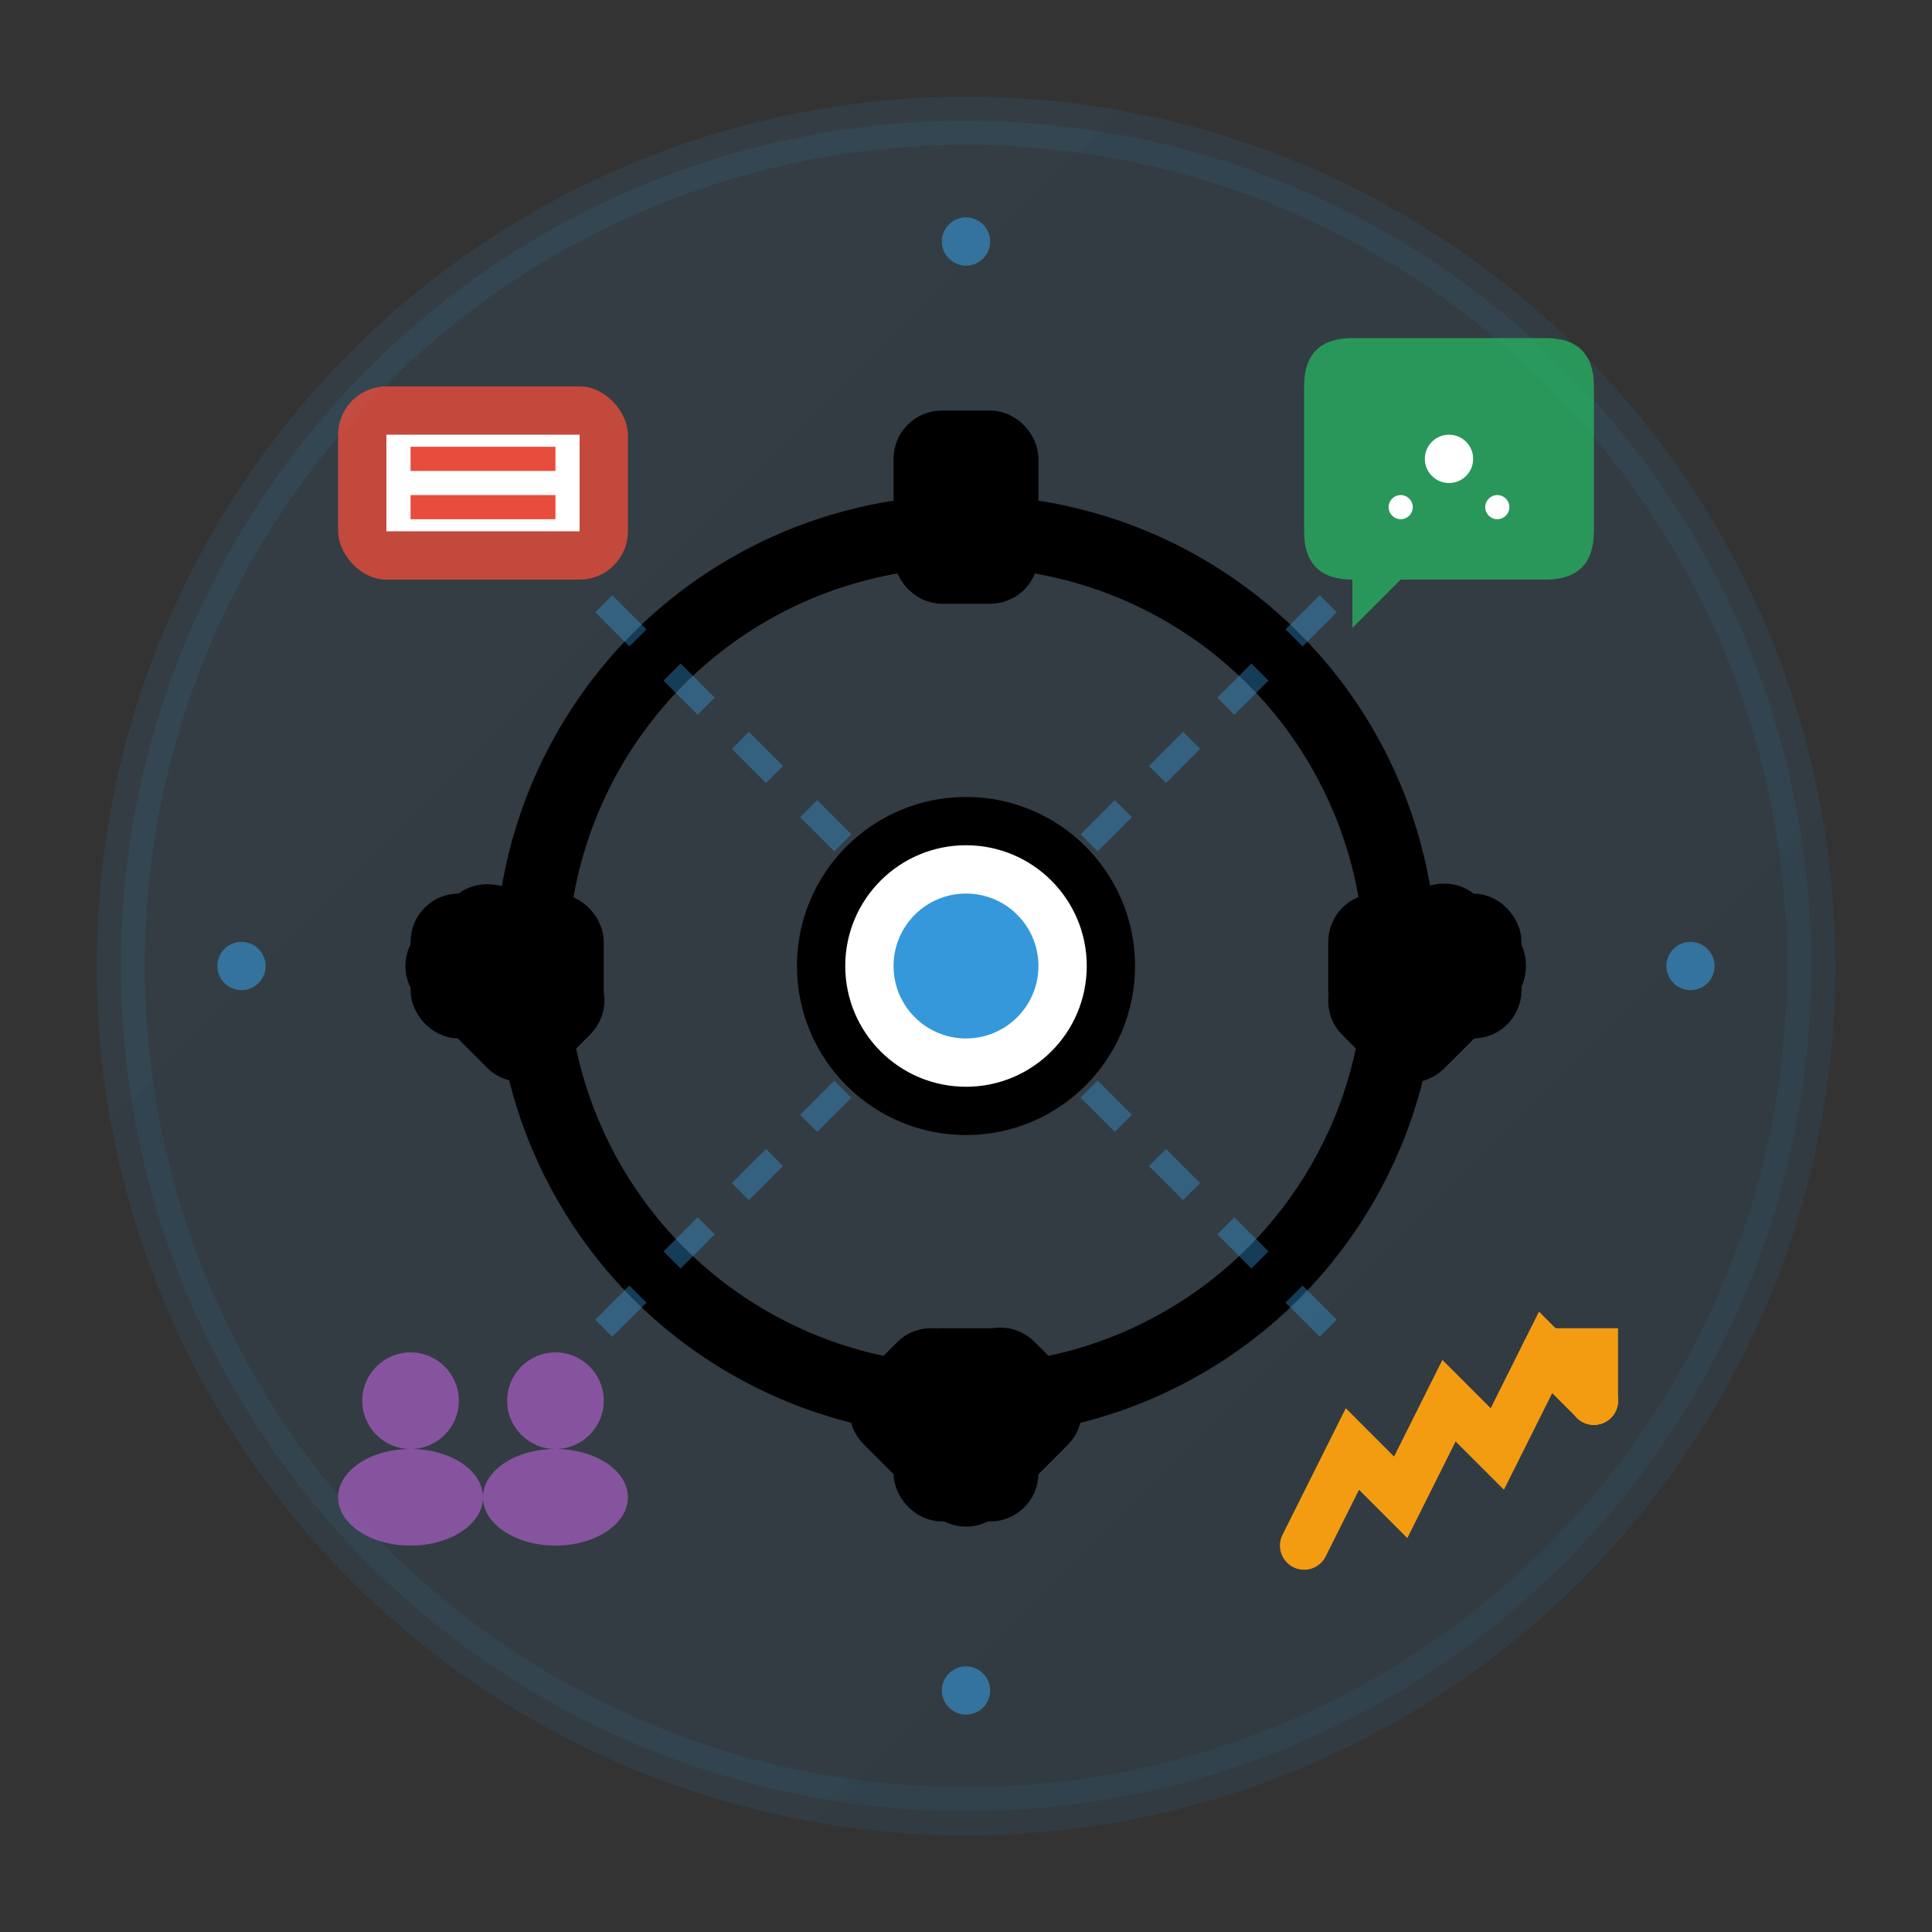 <svg xmlns="http://www.w3.org/2000/svg" viewBox="0 0 80 80" width="80" height="80">
    <rect x="0" y="0" width="80" height="80" fill="#333333" stroke="none"/>
    <defs>
        <linearGradient id="servicesGradient" x1="0%" y1="0%" x2="100%" y2="100%">
            <stop offset="0%" style="stop-color:#3498db;stop-opacity:1" />
            <stop offset="100%" style="stop-color:#2980b9;stop-opacity:1" />
        </linearGradient>
    </defs>
    
    <!-- Background circle -->
    <circle cx="40" cy="40" r="35" fill="url(#servicesGradient)" opacity="0.1" stroke="url(#servicesGradient)" stroke-width="2"/>
    
    <!-- Central gear/service icon -->
    <g transform="translate(40, 40)">
        <!-- Main gear -->
        <circle r="18" fill="none" stroke="#000" stroke-width="3"/>
        
        <!-- Gear teeth -->
        <g stroke="#000" stroke-width="2" fill="#000">
            <rect x="-2" y="-22" width="4" height="6" rx="1"/>
            <rect x="-2" y="16" width="4" height="6" rx="1"/>
            <rect x="16" y="-2" width="6" height="4" rx="1"/>
            <rect x="-22" y="-2" width="6" height="4" rx="1"/>
            
            <!-- Diagonal teeth -->
            <rect x="12" y="-16" width="4" height="6" rx="1" transform="rotate(45)"/>
            <rect x="12" y="10" width="4" height="6" rx="1" transform="rotate(45)"/>
            <rect x="-16" y="-16" width="4" height="6" rx="1" transform="rotate(-45)"/>
            <rect x="-16" y="10" width="4" height="6" rx="1" transform="rotate(-45)"/>
        </g>
        
        <!-- Center circle -->
        <circle r="6" fill="#ffffff" stroke="#000" stroke-width="2"/>
        <circle r="3" fill="#3498db"/>
    </g>
    
    <!-- Service elements around the central gear -->
    
    <!-- Training/Education icon -->
    <g transform="translate(20, 20)">
        <rect x="-6" y="-4" width="12" height="8" rx="2" fill="#e74c3c" opacity="0.8"/>
        <rect x="-4" y="-2" width="8" height="4" fill="#ffffff"/>
        <line x1="-3" y1="-1" x2="3" y2="-1" stroke="#e74c3c" stroke-width="1"/>
        <line x1="-3" y1="1" x2="3" y2="1" stroke="#e74c3c" stroke-width="1"/>
    </g>
    
    <!-- Communication/Speech icon -->
    <g transform="translate(60, 20)">
        <path d="M-6 -4 Q-6 -6 -4 -6 L4 -6 Q6 -6 6 -4 L6 2 Q6 4 4 4 L-2 4 L-4 6 L-4 4 Q-6 4 -6 2 Z" 
              fill="#27ae60" opacity="0.8"/>
        <circle cx="0" cy="-1" r="1" fill="#ffffff"/>
        <circle cx="-2" cy="1" r="0.5" fill="#ffffff"/>
        <circle cx="2" cy="1" r="0.5" fill="#ffffff"/>
    </g>
    
    <!-- People/Team icon -->
    <g transform="translate(20, 60)">
        <circle cx="-3" cy="-2" r="2" fill="#9b59b6" opacity="0.8"/>
        <ellipse cx="-3" cy="2" rx="3" ry="2" fill="#9b59b6" opacity="0.8"/>
        <circle cx="3" cy="-2" r="2" fill="#9b59b6" opacity="0.8"/>
        <ellipse cx="3" cy="2" rx="3" ry="2" fill="#9b59b6" opacity="0.8"/>
    </g>
    
    <!-- Growth/Success icon -->
    <g transform="translate(60, 60)">
        <path d="M-6 4 L-4 0 L-2 2 L0 -2 L2 0 L4 -4 L6 -2" 
              stroke="#f39c12" stroke-width="2" fill="none" stroke-linecap="round"/>
        <circle cx="6" cy="-2" r="1" fill="#f39c12"/>
        <path d="M4 -4 L6 -4 L6 -2" stroke="#f39c12" stroke-width="2" fill="none" stroke-linecap="round"/>
    </g>
    
    <!-- Connecting lines -->
    <g stroke="#3498db" stroke-width="1" opacity="0.4" stroke-dasharray="2,2">
        <line x1="25" y1="25" x2="35" y2="35"/>
        <line x1="55" y1="25" x2="45" y2="35"/>
        <line x1="25" y1="55" x2="35" y2="45"/>
        <line x1="55" y1="55" x2="45" y2="45"/>
    </g>
    
    <!-- Decorative elements -->
    <circle cx="10" cy="40" r="1" fill="#3498db" opacity="0.6"/>
    <circle cx="70" cy="40" r="1" fill="#3498db" opacity="0.6"/>
    <circle cx="40" cy="10" r="1" fill="#3498db" opacity="0.6"/>
    <circle cx="40" cy="70" r="1" fill="#3498db" opacity="0.6"/>
</svg>

